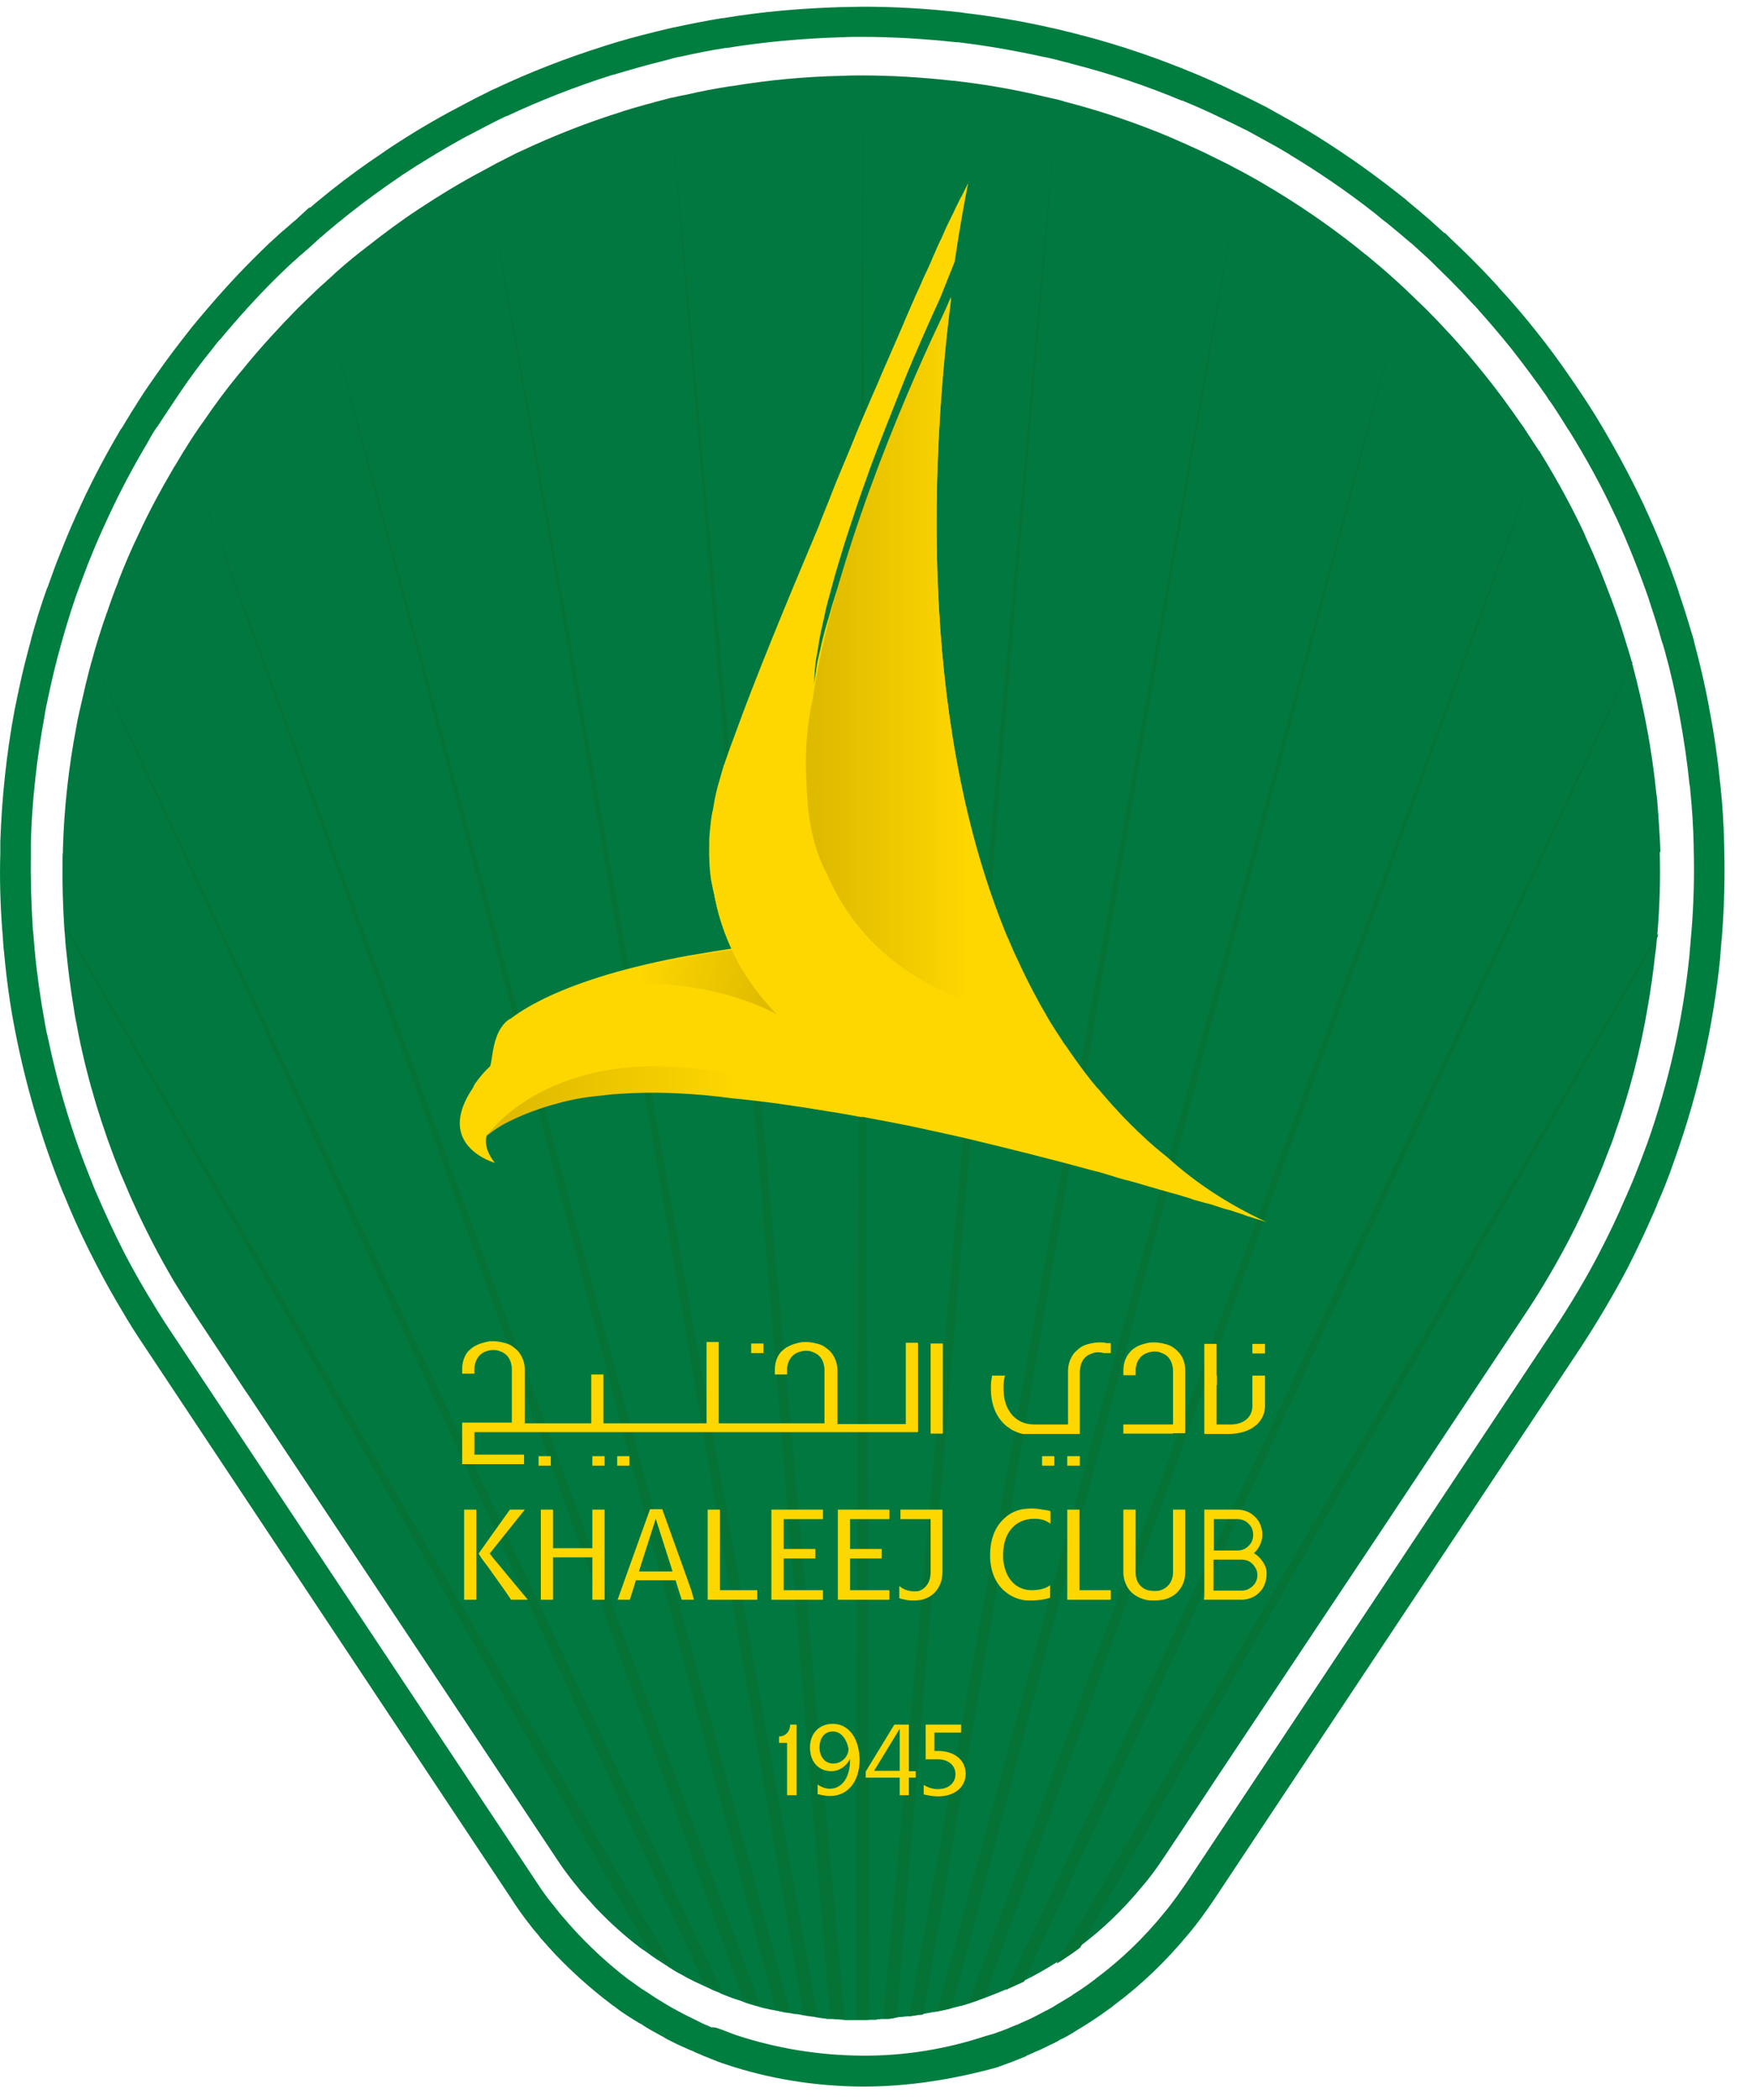 <svg width="46" height="55" viewBox="0 0 46 55" fill="none" xmlns="http://www.w3.org/2000/svg">
<path d="M43.478 22.316C43.498 23.016 43.478 23.726 43.418 24.436C43.418 24.466 43.408 24.496 43.408 24.526C43.398 24.606 43.398 24.686 43.388 24.766C43.388 24.796 43.378 24.836 43.378 24.866C43.368 24.906 43.368 24.956 43.358 24.996C43.308 25.446 43.248 25.896 43.168 26.346C42.978 27.486 42.688 28.606 42.298 29.706C42.248 29.866 42.188 30.016 42.128 30.166C42.038 30.406 41.948 30.636 41.848 30.866C41.808 30.956 41.778 31.036 41.738 31.126C41.538 31.586 41.328 32.036 41.098 32.476C40.758 33.126 40.388 33.756 39.978 34.376L38.608 36.436L36.218 40.036L34.998 41.866L34.478 42.646L31.808 46.656L31.598 46.976L30.868 48.076L30.508 48.616C30.328 48.886 30.138 49.156 29.928 49.396C29.428 50.006 28.868 50.546 28.258 50.996C28.248 51.006 28.228 51.016 28.218 51.026C28.048 51.146 27.878 51.266 27.708 51.376C27.688 51.386 27.668 51.406 27.638 51.416C27.528 51.486 27.418 51.556 27.308 51.616C27.218 51.666 27.128 51.716 27.038 51.766C27.018 51.776 27.008 51.786 26.998 51.786C26.928 51.816 26.868 51.856 26.798 51.886C26.688 51.936 26.578 51.996 26.468 52.046C26.448 52.056 26.418 52.066 26.398 52.076C26.368 52.086 26.348 52.106 26.318 52.116C26.298 52.126 26.278 52.136 26.248 52.146C26.148 52.186 26.048 52.226 25.948 52.266C25.888 52.286 25.828 52.316 25.758 52.336H25.748C25.738 52.346 25.728 52.346 25.718 52.346C25.698 52.356 25.688 52.356 25.678 52.366C25.648 52.376 25.628 52.386 25.608 52.396C25.518 52.426 25.428 52.456 25.338 52.486C25.308 52.496 25.278 52.506 25.238 52.516C25.228 52.516 25.218 52.526 25.208 52.526C25.188 52.536 25.178 52.536 25.158 52.536C25.078 52.556 24.998 52.576 24.918 52.596C24.888 52.606 24.848 52.616 24.818 52.626C24.808 52.626 24.808 52.626 24.808 52.626C24.718 52.646 24.628 52.666 24.528 52.686C24.518 52.686 24.518 52.686 24.508 52.686C24.488 52.696 24.458 52.696 24.438 52.696H24.428C24.398 52.706 24.358 52.716 24.328 52.716C24.278 52.726 24.218 52.736 24.168 52.746C24.148 52.756 24.128 52.756 24.108 52.756C24.098 52.756 24.088 52.756 24.088 52.766C24.078 52.766 24.078 52.766 24.078 52.766C24.028 52.776 23.988 52.776 23.938 52.786C23.888 52.796 23.848 52.796 23.798 52.806C23.798 52.806 23.798 52.806 23.788 52.806H23.778C23.768 52.806 23.768 52.806 23.758 52.806C23.688 52.816 23.618 52.826 23.548 52.826C23.528 52.826 23.518 52.836 23.498 52.836C23.488 52.836 23.478 52.836 23.458 52.846C23.438 52.846 23.418 52.846 23.398 52.856C23.378 52.856 23.368 52.856 23.348 52.866C23.318 52.866 23.298 52.876 23.268 52.876C23.248 52.876 23.238 52.876 23.218 52.876C23.198 52.876 23.188 52.876 23.178 52.876C23.168 52.876 23.168 52.876 23.158 52.876C23.138 52.876 23.108 52.876 23.088 52.876C23.058 52.876 23.028 52.886 22.998 52.886C22.978 52.886 22.968 52.886 22.958 52.896H22.848C22.808 52.896 22.768 52.896 22.728 52.906H22.368C22.328 52.906 22.288 52.906 22.258 52.906H22.248C22.228 52.906 22.218 52.906 22.198 52.906H22.148C22.128 52.906 22.108 52.906 22.098 52.896H22.068C22.028 52.896 21.988 52.886 21.948 52.886H21.928C21.918 52.886 21.908 52.886 21.898 52.886H21.878C21.838 52.876 21.788 52.876 21.748 52.876H21.738C21.718 52.876 21.708 52.876 21.688 52.876C21.688 52.876 21.688 52.876 21.678 52.876C21.658 52.876 21.648 52.876 21.628 52.866C21.598 52.866 21.568 52.856 21.528 52.856C21.488 52.846 21.448 52.846 21.408 52.836C21.388 52.836 21.378 52.836 21.368 52.826H21.358C21.338 52.826 21.318 52.816 21.288 52.816C21.258 52.816 21.238 52.806 21.208 52.806C21.188 52.806 21.158 52.796 21.138 52.796C21.118 52.796 21.108 52.786 21.098 52.786C21.068 52.786 21.048 52.776 21.018 52.776C21.008 52.776 20.998 52.776 20.988 52.766C20.948 52.756 20.898 52.756 20.858 52.746C20.848 52.746 20.838 52.746 20.828 52.746C20.828 52.746 20.828 52.746 20.818 52.746C20.768 52.736 20.708 52.726 20.658 52.716C20.648 52.716 20.648 52.716 20.638 52.716C20.628 52.716 20.628 52.716 20.618 52.716C20.598 52.706 20.568 52.706 20.548 52.706C20.538 52.706 20.528 52.696 20.518 52.696C20.418 52.676 20.328 52.656 20.228 52.636H20.218C20.198 52.636 20.188 52.626 20.168 52.626C20.108 52.616 20.048 52.596 19.988 52.586C19.948 52.576 19.918 52.566 19.878 52.556C19.858 52.546 19.828 52.536 19.808 52.536C19.718 52.506 19.628 52.486 19.548 52.456C19.538 52.456 19.528 52.446 19.518 52.446C19.508 52.446 19.508 52.446 19.498 52.436C19.458 52.426 19.428 52.406 19.388 52.396C19.378 52.386 19.368 52.386 19.358 52.386C19.308 52.366 19.258 52.356 19.208 52.336C19.168 52.326 19.138 52.306 19.098 52.296C19.078 52.286 19.068 52.286 19.048 52.276C18.978 52.246 18.908 52.226 18.838 52.186C18.788 52.166 18.738 52.146 18.688 52.126C18.658 52.116 18.638 52.106 18.608 52.086C18.578 52.076 18.548 52.056 18.518 52.046C18.468 52.026 18.418 51.996 18.368 51.976C18.288 51.936 18.208 51.906 18.138 51.866C18.098 51.846 18.058 51.826 18.018 51.806C17.958 51.776 17.898 51.736 17.838 51.706C17.738 51.656 17.638 51.596 17.548 51.536C17.528 51.526 17.508 51.516 17.488 51.496C17.398 51.436 17.298 51.376 17.208 51.316C17.118 51.256 17.028 51.196 16.938 51.126C16.888 51.086 16.828 51.056 16.778 51.016C16.368 50.706 15.978 50.356 15.608 49.966L15.598 49.956C15.478 49.826 15.368 49.696 15.248 49.566L15.238 49.556C15.208 49.526 15.188 49.496 15.158 49.456C15.098 49.386 15.048 49.316 14.988 49.246C14.848 49.066 14.708 48.876 14.578 48.676L13.488 47.036L13.308 46.766L10.608 42.706L6.458 36.466L6.448 36.456L5.118 34.446C4.928 34.156 4.748 33.866 4.568 33.576C4.368 33.236 4.178 32.896 3.998 32.546C3.728 32.026 3.478 31.496 3.258 30.966C3.228 30.886 3.188 30.806 3.158 30.736C2.678 29.546 2.308 28.336 2.058 27.096C2.038 26.986 2.018 26.886 1.998 26.776C1.968 26.646 1.948 26.506 1.928 26.376C1.848 25.896 1.788 25.416 1.738 24.926C1.718 24.766 1.708 24.616 1.698 24.456C1.698 24.426 1.688 24.396 1.688 24.366C1.648 23.746 1.628 23.126 1.638 22.506C1.638 22.446 1.638 22.376 1.648 22.316C1.648 22.306 1.648 22.296 1.648 22.276V22.236C1.678 21.166 1.798 20.096 1.998 19.046C2.018 18.916 2.048 18.776 2.078 18.646C2.088 18.606 2.098 18.556 2.108 18.516C2.198 18.116 2.288 17.726 2.398 17.326C2.408 17.316 2.408 17.306 2.408 17.296C2.518 16.886 2.648 16.476 2.788 16.076C2.788 16.066 2.788 16.066 2.798 16.056C2.888 15.786 2.988 15.506 3.098 15.236V15.226L3.128 15.146C3.278 14.766 3.438 14.386 3.618 14.016C3.898 13.406 4.218 12.816 4.558 12.236C4.568 12.216 4.588 12.196 4.598 12.176C4.668 12.056 4.748 11.926 4.818 11.806C4.818 11.806 4.818 11.796 4.828 11.796C4.978 11.546 5.138 11.306 5.308 11.066C5.308 11.066 5.308 11.066 5.318 11.056C5.608 10.626 5.918 10.206 6.248 9.806L6.408 9.616C6.418 9.606 6.428 9.586 6.438 9.576C6.858 9.066 7.308 8.576 7.778 8.096C7.968 7.906 8.168 7.716 8.358 7.536C8.358 7.536 8.358 7.536 8.368 7.526C8.428 7.476 8.488 7.416 8.548 7.366C8.558 7.356 8.568 7.346 8.578 7.336C8.658 7.266 8.738 7.196 8.808 7.126C9.078 6.886 9.358 6.656 9.648 6.436C10.068 6.106 10.498 5.786 10.938 5.496C10.948 5.486 10.958 5.486 10.968 5.476C11.528 5.106 12.088 4.766 12.678 4.456C12.788 4.396 12.898 4.336 13.008 4.276C13.188 4.186 13.358 4.096 13.538 4.006C13.548 4.006 13.558 3.996 13.558 3.996C13.578 3.986 13.608 3.976 13.628 3.966C14.498 3.556 15.388 3.206 16.288 2.926C16.298 2.926 16.298 2.926 16.308 2.916C16.698 2.796 17.098 2.686 17.488 2.586C17.548 2.566 17.608 2.556 17.668 2.546C17.778 2.516 17.888 2.496 17.998 2.476C18.378 2.386 18.758 2.316 19.148 2.256C19.158 2.256 19.158 2.256 19.168 2.256C20.128 2.096 21.088 2.006 22.058 1.986H22.078C22.248 1.976 22.408 1.976 22.568 1.976C23.368 1.976 24.178 2.026 24.968 2.116C24.978 2.116 24.978 2.116 24.988 2.116C25.708 2.196 26.418 2.316 27.128 2.476C27.258 2.506 27.388 2.536 27.518 2.566C27.578 2.576 27.638 2.596 27.698 2.606C27.748 2.616 27.798 2.636 27.848 2.646C27.858 2.646 27.858 2.646 27.868 2.656C28.808 2.896 29.728 3.206 30.638 3.586C30.648 3.596 30.648 3.596 30.658 3.596C30.938 3.716 31.228 3.846 31.508 3.976C31.728 4.086 31.958 4.196 32.178 4.306C32.288 4.366 32.398 4.426 32.518 4.486C32.778 4.626 33.028 4.766 33.288 4.926C33.298 4.936 33.308 4.936 33.308 4.936C34.058 5.386 34.788 5.886 35.488 6.436C35.578 6.506 35.658 6.576 35.748 6.646C35.758 6.656 35.768 6.666 35.778 6.666C35.978 6.836 36.178 6.996 36.378 7.176C36.528 7.306 36.678 7.446 36.818 7.576C36.818 7.576 36.818 7.576 36.828 7.586C37.008 7.756 37.178 7.926 37.358 8.096C37.568 8.306 37.778 8.526 37.978 8.746C37.988 8.756 37.998 8.766 38.008 8.776C38.318 9.116 38.608 9.456 38.888 9.806C39.228 10.226 39.548 10.666 39.858 11.116C39.858 11.116 39.868 11.116 39.868 11.126C39.888 11.156 39.898 11.176 39.918 11.196C39.928 11.216 39.938 11.226 39.948 11.246C40.078 11.446 40.218 11.656 40.348 11.856C40.348 11.856 40.348 11.866 40.358 11.866C40.788 12.566 41.178 13.276 41.518 14.006V14.016C41.528 14.036 41.538 14.056 41.548 14.086C41.728 14.476 41.898 14.866 42.048 15.266C42.158 15.546 42.268 15.836 42.368 16.126C42.368 16.136 42.368 16.136 42.378 16.146C42.498 16.496 42.598 16.846 42.708 17.196C42.718 17.236 42.728 17.266 42.738 17.306C42.748 17.336 42.758 17.356 42.758 17.386C42.758 17.396 42.768 17.406 42.768 17.416C42.908 17.956 43.038 18.496 43.138 19.046C43.248 19.616 43.328 20.196 43.388 20.766C43.398 20.816 43.398 20.866 43.408 20.916C43.448 21.386 43.478 21.856 43.498 22.326C43.478 22.286 43.478 22.306 43.478 22.316Z" fill="#01783F"/>
<path d="M22.408 52.876C22.418 52.876 22.428 52.876 22.448 52.876H22.498C22.528 52.876 22.568 52.876 22.598 52.876C22.638 52.876 22.668 52.876 22.708 52.876H22.758C22.768 52.876 22.778 52.876 22.778 52.876L22.598 1.916L22.408 52.876Z" fill="#057236"/>
<path d="M21.748 52.846C21.768 52.846 21.777 52.846 21.797 52.846C21.797 52.846 21.798 52.846 21.808 52.846C21.848 52.846 21.898 52.856 21.938 52.856C21.948 52.856 21.948 52.856 21.958 52.856C21.968 52.856 21.977 52.856 21.988 52.856C21.997 52.856 21.998 52.856 22.008 52.856C22.048 52.856 22.088 52.866 22.128 52.866L17.547 2.546L21.748 52.846Z" fill="#057236"/>
<path d="M12.708 4.406L21.047 52.756C21.058 52.756 21.067 52.756 21.078 52.766C21.108 52.766 21.138 52.776 21.158 52.776C21.168 52.776 21.188 52.776 21.198 52.786C21.218 52.786 21.247 52.796 21.267 52.796C21.297 52.796 21.318 52.806 21.348 52.806C21.368 52.806 21.388 52.816 21.418 52.816L12.708 4.406Z" fill="#057236"/>
<path d="M8.398 7.486L20.308 52.606C20.408 52.626 20.498 52.656 20.598 52.676C20.608 52.676 20.618 52.676 20.628 52.686C20.648 52.686 20.678 52.696 20.698 52.696L8.398 7.486Z" fill="#057236"/>
<path d="M4.868 11.756L19.468 52.356C19.508 52.366 19.538 52.386 19.578 52.396C19.587 52.396 19.588 52.396 19.598 52.396C19.608 52.396 19.618 52.406 19.628 52.406C19.718 52.436 19.808 52.466 19.898 52.486L4.868 11.756Z" fill="#057236"/>
<path d="M2.448 17.266L18.438 51.936C18.488 51.966 18.538 51.986 18.588 52.006C18.618 52.016 18.648 52.036 18.678 52.046C18.708 52.056 18.738 52.066 18.758 52.086C18.808 52.106 18.858 52.126 18.908 52.146L2.448 17.236C2.448 17.246 2.448 17.256 2.448 17.266Z" fill="#057236"/>
<path d="M1.758 24.396L16.998 51.086C17.088 51.156 17.177 51.216 17.267 51.276C17.358 51.336 17.457 51.396 17.547 51.456C17.567 51.466 17.587 51.486 17.608 51.496L1.748 24.316C1.748 24.336 1.748 24.366 1.758 24.396Z" fill="#057236"/>
<path d="M23.137 52.866C23.157 52.866 23.188 52.866 23.208 52.866H23.218C23.228 52.866 23.248 52.866 23.258 52.866C23.278 52.866 23.288 52.866 23.308 52.866C23.328 52.866 23.358 52.866 23.378 52.856C23.398 52.856 23.418 52.856 23.428 52.846C23.448 52.846 23.468 52.846 23.488 52.836L27.708 2.556L23.137 52.866Z" fill="#057236"/>
<path d="M32.528 4.436L23.818 52.806C23.818 52.806 23.817 52.806 23.828 52.806C23.878 52.796 23.918 52.796 23.958 52.786C24.008 52.776 24.048 52.776 24.098 52.766H24.108C24.117 52.766 24.118 52.766 24.128 52.766C24.148 52.766 24.168 52.756 24.188 52.756L32.528 4.436Z" fill="#057236"/>
<path d="M36.828 7.526L24.547 52.676C24.637 52.656 24.738 52.636 24.828 52.616H24.838C24.868 52.606 24.908 52.596 24.938 52.586L36.828 7.526C36.837 7.536 36.837 7.526 36.828 7.526Z" fill="#057236"/>
<path d="M40.348 11.806L25.368 52.466C25.458 52.436 25.547 52.406 25.637 52.376C25.668 52.366 25.688 52.356 25.708 52.356C25.728 52.356 25.738 52.346 25.748 52.336C25.758 52.336 25.768 52.326 25.778 52.326H25.788L40.358 11.806C40.358 11.816 40.358 11.816 40.348 11.806Z" fill="#057236"/>
<path d="M42.748 17.326L26.348 52.116C26.378 52.106 26.398 52.096 26.428 52.076C26.448 52.066 26.478 52.056 26.498 52.046C26.608 51.996 26.718 51.946 26.828 51.896L42.758 17.346C42.758 17.346 42.758 17.336 42.748 17.326Z" fill="#057236"/>
<path d="M27.678 51.426C27.698 51.416 27.728 51.396 27.748 51.386C27.918 51.276 28.098 51.156 28.258 51.036C28.268 51.026 28.277 51.016 28.297 51.006L43.428 24.526C43.428 24.496 43.428 24.466 43.438 24.436L27.678 51.426Z" fill="#057236"/>
<path d="M22.618 54.646C22.598 54.646 22.588 54.646 22.568 54.646C21.348 54.636 20.158 54.446 19.018 54.066C18.888 54.026 18.758 53.976 18.638 53.926L18.568 53.896C18.488 53.866 18.408 53.836 18.328 53.796C18.278 53.776 18.218 53.756 18.168 53.726C18.138 53.716 18.108 53.696 18.068 53.686C18.028 53.666 17.998 53.656 17.958 53.636C17.898 53.606 17.838 53.586 17.778 53.556C17.698 53.516 17.608 53.476 17.518 53.426C17.458 53.396 17.418 53.376 17.378 53.346C17.298 53.306 17.228 53.266 17.158 53.226C17.048 53.166 16.938 53.106 16.838 53.036C16.808 53.016 16.778 52.996 16.748 52.986C16.648 52.926 16.538 52.856 16.428 52.786C16.318 52.716 16.218 52.646 16.118 52.566C16.058 52.526 15.988 52.476 15.928 52.426C15.448 52.056 14.988 51.646 14.568 51.206L14.548 51.186C14.428 51.056 14.308 50.926 14.188 50.786L14.158 50.756L14.108 50.686C14.088 50.666 14.068 50.636 14.048 50.616C13.968 50.526 13.908 50.446 13.848 50.366L13.838 50.356C13.678 50.146 13.528 49.936 13.388 49.716L3.768 35.236C3.558 34.926 3.358 34.606 3.178 34.296C2.958 33.926 2.748 33.556 2.558 33.186C2.268 32.636 1.998 32.066 1.758 31.486C1.728 31.406 1.688 31.316 1.648 31.226C1.138 29.966 0.738 28.646 0.458 27.306C0.438 27.196 0.408 27.076 0.388 26.956C0.258 26.296 0.168 25.616 0.108 24.956C0.088 24.796 0.078 24.626 0.068 24.456C0.068 24.426 0.058 24.386 0.058 24.346C0.008 23.686 -0.012 23.016 0.008 22.346C0.008 22.286 0.008 22.216 0.008 22.146V22.126V22.096V22.046C0.048 20.896 0.168 19.746 0.378 18.616C0.408 18.466 0.438 18.316 0.468 18.176L0.478 18.136C0.488 18.106 0.488 18.066 0.498 18.036C0.588 17.606 0.698 17.176 0.808 16.776C0.808 16.756 0.818 16.746 0.818 16.726C0.938 16.286 1.078 15.836 1.228 15.416L1.248 15.376C1.358 15.066 1.458 14.786 1.568 14.516L1.608 14.416C1.768 14.006 1.948 13.596 2.128 13.206C2.428 12.556 2.768 11.916 3.138 11.286C3.148 11.266 3.158 11.246 3.178 11.226L3.188 11.216C3.258 11.096 3.338 10.966 3.418 10.836C3.428 10.816 3.438 10.796 3.448 10.786C3.588 10.566 3.728 10.336 3.888 10.106L4.098 9.806C4.368 9.416 4.658 9.036 4.958 8.656C5.008 8.586 5.068 8.516 5.128 8.446C5.138 8.436 5.168 8.396 5.168 8.396C5.628 7.846 6.108 7.306 6.618 6.796C6.768 6.646 6.908 6.506 7.058 6.366L7.398 6.056C7.408 6.046 7.418 6.036 7.428 6.036C7.448 6.016 7.468 6.006 7.478 5.986L7.508 5.966C7.578 5.906 7.648 5.836 7.728 5.776L8.098 5.436H8.128C8.298 5.286 8.478 5.146 8.648 5.006C9.098 4.646 9.568 4.306 10.048 3.986C10.048 3.986 10.078 3.966 10.088 3.956C10.638 3.586 11.198 3.246 11.768 2.936L12.468 2.566C12.588 2.506 12.718 2.446 12.848 2.376L12.868 2.366C12.898 2.356 12.928 2.336 12.958 2.326C13.868 1.896 14.818 1.526 15.798 1.216C15.818 1.206 15.838 1.206 15.858 1.196C16.268 1.066 16.698 0.946 17.118 0.846C17.178 0.826 17.248 0.816 17.318 0.796C17.428 0.766 17.538 0.746 17.658 0.716H17.668C18.078 0.626 18.488 0.546 18.908 0.476H18.938C19.948 0.306 20.998 0.216 22.038 0.186C22.048 0.186 22.098 0.186 22.098 0.186C22.248 0.186 22.418 0.176 22.598 0.176C23.458 0.176 24.318 0.226 25.178 0.326C25.198 0.326 25.218 0.326 25.238 0.336C26.008 0.426 26.778 0.556 27.528 0.726C27.658 0.756 27.808 0.786 27.948 0.826C28.008 0.836 28.078 0.856 28.148 0.876C28.188 0.886 28.248 0.896 28.298 0.916C28.308 0.916 28.328 0.926 28.348 0.926C29.348 1.186 30.338 1.526 31.298 1.926C31.318 1.936 31.328 1.936 31.348 1.946C31.678 2.086 31.968 2.216 32.258 2.356C32.428 2.436 32.598 2.516 32.778 2.606L32.978 2.706C33.028 2.736 33.078 2.756 33.138 2.786L33.838 3.176C33.938 3.236 34.048 3.296 34.148 3.356C34.168 3.366 34.198 3.386 34.218 3.396C35.028 3.886 35.808 4.426 36.548 5.006C36.638 5.076 36.738 5.156 36.828 5.226L36.858 5.256C37.078 5.436 37.288 5.616 37.498 5.796L37.528 5.826C37.628 5.916 37.728 6.006 37.828 6.096L37.858 6.106L37.998 6.246C38.178 6.416 38.368 6.596 38.558 6.786C38.768 6.996 38.988 7.226 39.208 7.466C39.228 7.486 39.248 7.506 39.258 7.526C39.598 7.896 39.918 8.266 40.218 8.646C40.558 9.066 40.878 9.506 41.178 9.946L41.368 10.226C41.508 10.436 41.648 10.646 41.778 10.856C41.788 10.876 41.798 10.886 41.808 10.906C42.258 11.646 42.678 12.416 43.048 13.196L43.058 13.216C43.068 13.236 43.078 13.256 43.088 13.286C43.418 13.996 43.718 14.736 43.968 15.476V15.486C44.098 15.866 44.218 16.246 44.328 16.626L44.338 16.646C44.348 16.686 44.358 16.726 44.368 16.756L44.388 16.846C44.548 17.446 44.688 18.046 44.788 18.626C44.908 19.246 44.998 19.876 45.058 20.486C45.068 20.536 45.068 20.596 45.078 20.666C45.128 21.156 45.158 21.666 45.168 22.176V22.236C45.188 22.996 45.168 23.756 45.108 24.506C45.108 24.536 45.108 24.576 45.098 24.616C45.088 24.696 45.088 24.776 45.078 24.866C45.078 24.906 45.068 24.946 45.068 24.986L45.058 25.126C44.878 26.866 44.498 28.576 43.918 30.226C43.858 30.396 43.798 30.566 43.738 30.736C43.648 30.976 43.548 31.226 43.438 31.476C43.408 31.556 43.368 31.656 43.318 31.766C43.108 32.246 42.878 32.736 42.628 33.226C42.258 33.926 41.848 34.616 41.418 35.276L31.798 49.756C31.588 50.066 31.368 50.376 31.128 50.656C30.558 51.346 29.918 51.966 29.208 52.496C29.188 52.506 29.168 52.526 29.148 52.546C28.958 52.686 28.758 52.826 28.558 52.956C28.528 52.976 28.508 52.986 28.478 53.006C28.358 53.086 28.228 53.156 28.108 53.236C28.008 53.296 27.908 53.356 27.798 53.406C27.778 53.416 27.748 53.426 27.728 53.446C27.658 53.486 27.578 53.526 27.508 53.556C27.368 53.626 27.248 53.686 27.118 53.736L27.058 53.766C27.028 53.776 26.988 53.796 26.948 53.816C26.918 53.826 26.888 53.836 26.868 53.856C26.748 53.906 26.638 53.946 26.518 53.996C26.448 54.026 26.378 54.046 26.298 54.076L26.278 54.086C26.248 54.096 26.218 54.106 26.188 54.116C26.168 54.126 26.138 54.136 26.108 54.146C24.978 54.456 23.808 54.646 22.618 54.646ZM18.878 53.146L18.938 53.166C19.058 53.216 19.168 53.256 19.278 53.296C20.338 53.646 21.438 53.826 22.568 53.836C23.688 53.846 24.788 53.666 25.838 53.316H25.848C25.868 53.306 25.888 53.306 25.908 53.296H25.918C25.948 53.286 25.968 53.276 25.988 53.276L26.018 53.266C26.088 53.246 26.148 53.216 26.218 53.196C26.328 53.156 26.428 53.116 26.538 53.066C26.568 53.056 26.588 53.046 26.608 53.036H26.618C26.648 53.026 26.678 53.016 26.708 52.996L26.778 52.966C26.888 52.916 27.008 52.866 27.138 52.796C27.208 52.756 27.278 52.726 27.348 52.686C27.368 52.676 27.388 52.666 27.398 52.656H27.408C27.508 52.606 27.598 52.556 27.688 52.496C27.808 52.426 27.918 52.356 28.038 52.286C28.068 52.266 28.088 52.256 28.108 52.236C28.298 52.116 28.478 51.996 28.658 51.856C28.678 51.846 28.688 51.836 28.708 51.816C29.368 51.326 29.968 50.746 30.488 50.106C30.708 49.846 30.908 49.556 31.108 49.266L40.728 34.786C41.148 34.146 41.548 33.486 41.898 32.806C42.138 32.346 42.368 31.866 42.568 31.396C42.618 31.296 42.648 31.206 42.688 31.126C42.798 30.876 42.888 30.636 42.978 30.406C43.038 30.246 43.098 30.086 43.158 29.926C43.718 28.336 44.088 26.686 44.258 25.006L44.268 24.866C44.268 24.826 44.278 24.796 44.278 24.766C44.288 24.686 44.288 24.596 44.298 24.516C44.298 24.486 44.308 24.456 44.308 24.416C44.368 23.686 44.388 22.956 44.368 22.216V22.166C44.358 21.676 44.328 21.176 44.278 20.706C44.278 20.646 44.268 20.586 44.258 20.546C44.198 19.946 44.108 19.346 43.998 18.746C43.898 18.186 43.768 17.616 43.608 17.036L43.578 16.936C43.568 16.896 43.558 16.866 43.548 16.836L43.538 16.816C43.438 16.446 43.318 16.076 43.198 15.716V15.706C42.948 14.986 42.668 14.276 42.348 13.576C42.338 13.556 42.328 13.536 42.318 13.516L42.308 13.496C41.958 12.736 41.548 11.996 41.108 11.286L41.098 11.276C41.098 11.266 41.088 11.256 41.088 11.256L41.078 11.246C40.948 11.036 40.818 10.826 40.678 10.616L40.628 10.546L40.548 10.436L40.528 10.396C40.228 9.966 39.908 9.536 39.578 9.116C39.288 8.756 38.978 8.396 38.658 8.036C38.648 8.026 38.638 8.006 38.618 7.996L38.608 7.986C38.398 7.756 38.188 7.536 37.978 7.326C37.798 7.146 37.608 6.966 37.438 6.796L37.318 6.686C37.208 6.586 37.088 6.476 36.978 6.376L36.948 6.356C36.748 6.186 36.538 6.006 36.328 5.836L36.298 5.816C36.208 5.746 36.118 5.676 36.028 5.596C35.318 5.036 34.558 4.516 33.778 4.046L33.768 4.036C33.758 4.026 33.738 4.016 33.728 4.016L33.718 4.006C33.618 3.946 33.508 3.886 33.408 3.826L32.718 3.446C32.678 3.426 32.628 3.396 32.578 3.376L32.378 3.276C32.208 3.196 32.048 3.116 31.878 3.036C31.608 2.906 31.318 2.776 30.998 2.646C30.988 2.636 30.978 2.636 30.968 2.636H30.958C30.028 2.246 29.068 1.926 28.098 1.676C28.078 1.676 28.068 1.666 28.058 1.666C27.998 1.646 27.958 1.636 27.908 1.626C27.838 1.606 27.778 1.596 27.718 1.576C27.578 1.546 27.448 1.506 27.318 1.486C26.588 1.326 25.848 1.196 25.098 1.106H25.088C25.078 1.106 25.068 1.106 25.058 1.106H25.048C24.228 1.016 23.388 0.966 22.558 0.966C22.388 0.966 22.228 0.966 22.078 0.976C22.068 0.976 22.048 0.976 22.038 0.976C21.028 1.006 20.018 1.096 19.038 1.256H19.008C18.618 1.316 18.218 1.396 17.818 1.486H17.808C17.698 1.506 17.588 1.536 17.488 1.566C17.418 1.586 17.358 1.596 17.298 1.616C16.888 1.716 16.478 1.836 16.078 1.956C16.058 1.956 16.048 1.966 16.038 1.966H16.028C15.088 2.266 14.158 2.626 13.288 3.036H13.278C13.258 3.046 13.228 3.056 13.208 3.066L13.188 3.076C13.058 3.136 12.948 3.196 12.828 3.256L12.138 3.616C11.598 3.916 11.048 4.246 10.518 4.596L10.478 4.626C10.018 4.936 9.568 5.266 9.138 5.606C8.938 5.766 8.728 5.936 8.528 6.106L8.418 6.206H8.408L8.258 6.346C8.188 6.406 8.118 6.476 8.048 6.536L8.018 6.556C8.008 6.566 7.998 6.576 7.988 6.586L7.858 6.696L7.728 6.816L7.668 6.866C7.508 7.016 7.348 7.166 7.188 7.326C6.698 7.816 6.228 8.336 5.788 8.866L5.748 8.906C5.688 8.976 5.638 9.036 5.588 9.106C5.278 9.486 4.988 9.876 4.718 10.276L4.678 10.336L4.598 10.456L4.578 10.486C4.418 10.726 4.268 10.946 4.128 11.166L4.118 11.176C4.108 11.186 4.108 11.196 4.098 11.206L4.088 11.216C4.008 11.336 3.938 11.456 3.868 11.586L3.858 11.606C3.848 11.626 3.838 11.636 3.828 11.656C3.468 12.266 3.138 12.886 2.848 13.516C2.668 13.896 2.498 14.286 2.338 14.686L2.298 14.786C2.198 15.046 2.098 15.316 1.988 15.616L1.978 15.646C1.838 16.056 1.708 16.486 1.588 16.916L1.578 16.956C1.468 17.346 1.368 17.766 1.278 18.186C1.268 18.216 1.268 18.246 1.258 18.276L1.248 18.326C1.218 18.466 1.188 18.606 1.168 18.746C0.968 19.836 0.838 20.956 0.808 22.066V22.156C0.808 22.226 0.808 22.286 0.808 22.356C0.798 23.006 0.818 23.656 0.858 24.286C0.858 24.316 0.858 24.346 0.868 24.386C0.878 24.556 0.898 24.716 0.908 24.876C0.968 25.516 1.058 26.156 1.178 26.806C1.198 26.926 1.218 27.036 1.248 27.146C1.518 28.446 1.898 29.716 2.398 30.936C2.428 31.026 2.468 31.106 2.498 31.186C2.738 31.746 2.998 32.306 3.268 32.836C3.458 33.196 3.658 33.556 3.868 33.906C4.048 34.206 4.238 34.516 4.438 34.816L14.058 49.296C14.188 49.496 14.328 49.696 14.488 49.886L14.498 49.896C14.548 49.966 14.608 50.036 14.678 50.126L14.688 50.136C14.708 50.156 14.728 50.186 14.748 50.206L14.808 50.276C14.918 50.406 15.038 50.536 15.148 50.656L15.168 50.676C15.558 51.086 15.978 51.466 16.418 51.806C16.468 51.846 16.528 51.886 16.588 51.926L16.598 51.936C16.698 52.006 16.788 52.076 16.888 52.136C16.988 52.196 17.088 52.266 17.178 52.326C17.208 52.346 17.228 52.356 17.248 52.366L17.258 52.376C17.358 52.436 17.458 52.496 17.558 52.556C17.628 52.596 17.688 52.626 17.758 52.666C17.798 52.686 17.838 52.706 17.888 52.736C17.968 52.776 18.048 52.816 18.128 52.856C18.188 52.886 18.238 52.906 18.288 52.936C18.328 52.956 18.358 52.966 18.388 52.986C18.418 52.996 18.448 53.016 18.478 53.026C18.538 53.046 18.588 53.076 18.638 53.096C18.728 53.086 18.798 53.116 18.878 53.146Z" fill="#007E3F"/>
<path d="M28.058 29.866C26.457 29.606 25.117 29.246 23.997 28.816C21.258 27.776 19.848 26.326 19.168 24.866C18.887 24.256 18.727 23.656 18.657 23.076V23.066C18.598 22.536 18.608 22.036 18.648 21.576V21.566C18.707 20.966 18.837 20.436 18.968 20.036C19.137 19.516 19.288 19.206 19.288 19.206L28.058 29.866Z" fill="#FFD700"/>
<path d="M33.178 32.006C33.028 31.956 32.878 31.916 32.738 31.866C32.688 31.856 32.638 31.836 32.588 31.816C32.528 31.796 32.468 31.776 32.408 31.756C32.358 31.736 32.308 31.726 32.258 31.706C32.218 31.696 32.188 31.686 32.148 31.676C32.098 31.666 32.048 31.646 32.008 31.636C31.958 31.616 31.908 31.606 31.858 31.586C31.768 31.556 31.678 31.526 31.578 31.506C31.518 31.486 31.458 31.476 31.398 31.456C31.318 31.436 31.248 31.416 31.178 31.386C31.108 31.366 31.048 31.346 30.978 31.326C30.888 31.296 30.788 31.266 30.698 31.246C30.648 31.236 30.608 31.216 30.558 31.206C30.508 31.196 30.468 31.176 30.418 31.166C30.368 31.156 30.328 31.136 30.278 31.126C30.138 31.086 29.998 31.046 29.868 31.006C29.728 30.966 29.598 30.926 29.458 30.896C29.398 30.876 29.348 30.866 29.288 30.846C29.228 30.826 29.178 30.816 29.128 30.796C29.058 30.776 28.988 30.756 28.928 30.736C28.838 30.706 28.758 30.686 28.668 30.666C27.498 30.346 26.408 30.076 25.408 29.836C24.858 29.706 24.328 29.596 23.828 29.486C23.408 29.406 23.018 29.326 22.628 29.256C22.388 29.206 22.148 29.166 21.918 29.126C21.868 29.116 21.818 29.106 21.768 29.096C20.818 28.936 19.968 28.816 19.208 28.736C18.708 28.666 18.228 28.626 17.798 28.606C17.228 28.576 16.708 28.586 16.248 28.616H16.238C16.068 28.626 15.898 28.646 15.738 28.666H15.728C15.308 28.706 14.918 28.776 14.568 28.876C14.548 28.876 14.528 28.886 14.518 28.896C14.518 28.896 14.518 28.896 14.508 28.896C13.978 29.046 13.538 29.236 13.228 29.406C12.908 29.586 12.758 29.726 12.748 29.736C12.678 29.996 12.808 30.236 12.898 30.366C12.928 30.416 12.958 30.446 12.968 30.456C12.938 30.446 11.358 29.996 12.398 28.476C12.398 28.476 12.398 28.476 12.398 28.466C12.408 28.446 12.418 28.426 12.428 28.406C12.448 28.376 12.458 28.356 12.478 28.336C12.478 28.336 12.628 28.116 12.838 27.926C12.878 27.816 12.888 27.616 12.938 27.396C12.988 27.176 13.068 26.946 13.248 26.766C13.278 26.736 13.318 26.706 13.358 26.686C13.368 26.686 13.368 26.676 13.378 26.676C13.898 26.286 14.698 25.886 15.938 25.516C16.548 25.336 17.258 25.166 18.098 25.016H18.108C18.298 24.986 18.498 24.946 18.698 24.916C18.848 24.896 18.998 24.866 19.148 24.846C19.268 24.826 19.398 24.806 19.518 24.786C19.548 24.786 19.578 24.776 19.598 24.776C19.618 24.776 19.628 24.776 19.648 24.776C19.658 24.776 19.658 24.776 19.668 24.776H19.678C19.678 24.776 19.668 24.766 19.668 24.756V24.766V24.776C19.668 24.776 19.628 24.756 19.558 24.716C19.528 24.696 19.498 24.676 19.458 24.646C19.438 24.636 19.428 24.616 19.408 24.606C19.178 24.416 18.858 24.036 18.688 23.336C18.668 23.266 18.658 23.186 18.638 23.106C18.638 23.086 18.638 23.076 18.628 23.066V23.056C18.588 22.786 18.568 22.476 18.578 22.126C18.578 22.106 18.578 22.086 18.578 22.066C18.578 22.036 18.578 22.016 18.578 21.986C18.588 21.846 18.598 21.706 18.618 21.556V21.546C18.628 21.466 18.638 21.376 18.658 21.286C18.658 21.276 18.658 21.256 18.668 21.246C18.738 20.806 18.808 20.536 18.878 20.376C18.888 20.336 18.898 20.296 18.908 20.256C18.928 20.196 18.948 20.126 18.968 20.056C19.048 19.806 19.148 19.516 19.268 19.196C19.768 17.806 20.588 15.816 21.458 13.756C21.458 13.746 21.468 13.736 21.468 13.726C21.468 13.716 21.478 13.706 21.478 13.696C21.528 13.576 21.568 13.466 21.618 13.346C21.638 13.286 21.668 13.226 21.688 13.176C21.758 12.986 21.838 12.796 21.908 12.616C21.928 12.556 21.958 12.506 21.978 12.446C22.078 12.206 22.178 11.966 22.278 11.726C22.328 11.606 22.378 11.476 22.428 11.356C22.458 11.276 22.498 11.196 22.528 11.116C22.548 11.076 22.558 11.036 22.578 10.996C22.668 10.786 22.758 10.576 22.848 10.366C22.878 10.306 22.898 10.246 22.928 10.186C22.988 10.046 23.048 9.916 23.098 9.786C23.138 9.706 23.168 9.616 23.208 9.536C23.348 9.216 23.478 8.916 23.608 8.616C23.628 8.566 23.648 8.526 23.668 8.476C23.708 8.376 23.748 8.286 23.788 8.196C23.808 8.146 23.828 8.106 23.848 8.056C23.878 7.976 23.918 7.906 23.948 7.826C23.968 7.786 23.978 7.746 23.998 7.716C24.028 7.646 24.068 7.566 24.098 7.496C24.128 7.426 24.158 7.356 24.188 7.286C24.258 7.146 24.318 7.006 24.378 6.876C24.388 6.846 24.408 6.816 24.418 6.776C24.448 6.706 24.478 6.646 24.508 6.576C24.528 6.516 24.558 6.466 24.578 6.416C24.578 6.416 24.578 6.406 24.588 6.396C24.598 6.366 24.618 6.336 24.628 6.306C24.658 6.256 24.678 6.206 24.698 6.156C24.728 6.096 24.748 6.046 24.768 5.996C24.828 5.876 24.878 5.766 24.928 5.666C24.938 5.636 24.958 5.616 24.968 5.586C24.998 5.526 25.018 5.476 25.038 5.436C25.048 5.416 25.058 5.396 25.068 5.376C25.088 5.336 25.108 5.296 25.128 5.256C25.128 5.246 25.138 5.226 25.148 5.216C25.158 5.206 25.158 5.186 25.168 5.176C25.168 5.166 25.178 5.156 25.188 5.146C25.248 5.026 25.288 4.936 25.328 4.866C25.328 4.856 25.328 4.856 25.338 4.846C25.358 4.816 25.368 4.786 25.378 4.766V4.756V4.746C25.378 4.746 25.378 4.746 25.378 4.736C25.378 4.756 25.358 4.816 25.338 4.916C25.278 5.226 25.148 5.906 25.008 6.856L24.628 7.806C24.528 8.026 24.418 8.266 24.298 8.536C24.078 9.036 23.818 9.626 23.568 10.266C23.318 10.906 23.038 11.586 22.788 12.276C22.668 12.626 22.538 12.966 22.428 13.306C22.318 13.646 22.198 13.986 22.098 14.316C21.998 14.646 21.898 14.966 21.818 15.266C21.738 15.576 21.648 15.856 21.598 16.126C21.538 16.396 21.478 16.636 21.448 16.856C21.418 17.076 21.368 17.266 21.358 17.426C21.348 17.536 21.338 17.626 21.338 17.696C21.328 17.816 21.318 17.896 21.318 17.916C21.328 17.876 21.358 17.706 21.398 17.426C21.418 17.266 21.478 17.076 21.518 16.866C21.528 16.826 21.538 16.786 21.548 16.746C21.588 16.576 21.638 16.396 21.698 16.206C21.708 16.186 21.708 16.166 21.718 16.136C21.768 15.946 21.828 15.746 21.898 15.536C21.928 15.456 21.948 15.366 21.978 15.286C22.068 14.986 22.178 14.676 22.288 14.346C22.388 14.016 22.518 13.686 22.628 13.346C22.748 13.006 22.878 12.666 23.008 12.316C23.078 12.106 23.158 11.906 23.228 11.696L24.898 7.806V7.796C24.898 7.786 24.908 7.786 24.908 7.786C24.908 7.796 24.908 7.806 24.908 7.806C24.418 11.726 24.038 18.616 26.278 24.266C26.318 24.366 26.358 24.476 26.408 24.576C26.488 24.766 26.568 24.956 26.658 25.136C26.908 25.686 27.188 26.216 27.488 26.726C27.548 26.816 27.598 26.906 27.658 26.996L27.788 27.196C27.828 27.256 27.868 27.326 27.918 27.386C28.028 27.546 28.138 27.706 28.248 27.856C28.408 28.076 28.568 28.286 28.738 28.486L28.778 28.526C29.138 28.956 29.518 29.366 29.928 29.746C30.138 29.946 30.348 30.126 30.578 30.306C31.338 30.996 32.208 31.556 33.178 32.006Z" fill="#FFD700"/>
<path d="M18.688 21.296C18.668 21.386 18.658 21.476 18.648 21.556C18.708 20.956 18.848 20.426 18.968 20.026L18.998 20.056C18.978 20.126 18.958 20.196 18.938 20.256C18.928 20.296 18.918 20.336 18.908 20.376C18.838 20.536 18.768 20.816 18.698 21.246C18.688 21.266 18.688 21.286 18.688 21.296Z" fill="#FFD700"/>
<path d="M19.578 24.736C19.637 24.776 19.688 24.796 19.688 24.796C19.677 24.796 19.668 24.796 19.668 24.796C19.648 24.796 19.637 24.796 19.617 24.796C19.587 24.796 19.558 24.806 19.538 24.806C19.407 24.826 19.288 24.846 19.168 24.866C18.887 24.256 18.727 23.656 18.657 23.076C18.657 23.086 18.657 23.106 18.668 23.116C18.677 23.196 18.698 23.276 18.718 23.346C18.887 24.046 19.207 24.426 19.438 24.616C19.457 24.626 19.468 24.646 19.488 24.656C19.517 24.696 19.547 24.716 19.578 24.736Z" fill="#FFD700"/>
<path d="M19.698 24.796L19.688 24.776C19.688 24.786 19.698 24.786 19.698 24.796Z" fill="#FFD700"/>
<path d="M20.698 45.166C20.698 45.346 20.578 45.476 20.408 45.476V45.646H20.618V47.016H20.868V45.166H20.698Z" fill="#FFD700"/>
<path d="M21.818 45.146C21.458 45.146 21.218 45.396 21.218 45.766C21.218 46.136 21.438 46.386 21.778 46.386C21.988 46.386 22.168 46.256 22.268 46.066V46.096C22.268 46.546 22.058 46.846 21.738 46.846C21.638 46.846 21.518 46.806 21.418 46.736V46.986C21.538 47.016 21.648 47.036 21.748 47.036C22.208 47.036 22.518 46.656 22.518 46.086C22.508 45.516 22.228 45.146 21.818 45.146ZM21.828 46.186C21.618 46.186 21.468 46.016 21.468 45.766C21.468 45.506 21.608 45.346 21.818 45.346C22.018 45.346 22.168 45.516 22.228 45.796C22.228 46.006 22.048 46.186 21.828 46.186Z" fill="#FFD700"/>
<path d="M23.808 46.376V45.166H23.428L22.678 46.396V46.556H23.568V47.016H23.808V46.556H23.988V46.386H23.808V46.376ZM23.568 46.376H22.898L23.568 45.276V46.376Z" fill="#FFD700"/>
<path d="M24.568 45.856H24.478V45.376H25.178V45.166H24.248V46.076H24.568C24.838 46.076 25.028 46.226 25.028 46.466C25.028 46.696 24.848 46.856 24.568 46.856C24.438 46.856 24.308 46.816 24.198 46.746V46.996C24.338 47.026 24.458 47.046 24.568 47.046C25.008 47.046 25.298 46.806 25.298 46.446C25.288 46.086 24.998 45.856 24.568 45.856Z" fill="#FFD700"/>
<path d="M27.618 38.136H27.298V38.386H27.618V38.136Z" fill="#FFD700"/>
<path d="M28.288 38.136H27.958V38.386H28.288V38.136Z" fill="#FFD700"/>
<path d="M19.998 35.186H19.678V35.436H19.998V35.186Z" fill="#FFD700"/>
<path d="M24.378 35.426V36.026V36.276V37.306V37.546H24.698V37.306V36.276V36.026V35.426V35.186H24.378V35.426Z" fill="#FFD700"/>
<path d="M24.048 37.546V37.296V36.266V36.016V35.416V35.166H23.728V35.416V36.016V36.266V37.296H21.938V35.896C21.938 35.716 21.878 35.556 21.778 35.426C21.778 35.426 21.778 35.426 21.768 35.416C21.728 35.366 21.678 35.326 21.618 35.286L21.608 35.276C21.538 35.226 21.448 35.196 21.348 35.176C21.338 35.176 21.318 35.166 21.308 35.166C21.248 35.156 21.188 35.146 21.118 35.146C21.048 35.146 20.988 35.146 20.928 35.166C20.918 35.166 20.898 35.166 20.888 35.176C20.798 35.196 20.708 35.226 20.628 35.276C20.628 35.276 20.628 35.276 20.618 35.276C20.558 35.316 20.508 35.356 20.458 35.406C20.458 35.406 20.458 35.406 20.448 35.416C20.418 35.456 20.388 35.496 20.368 35.546C20.318 35.646 20.298 35.756 20.298 35.876V35.996H20.618V35.876C20.618 35.856 20.618 35.846 20.618 35.826C20.618 35.806 20.618 35.796 20.628 35.776C20.658 35.596 20.768 35.456 20.938 35.406C20.948 35.406 20.958 35.396 20.968 35.396C21.008 35.386 21.058 35.376 21.108 35.376C21.158 35.376 21.208 35.376 21.248 35.396C21.258 35.396 21.268 35.396 21.278 35.406C21.448 35.456 21.558 35.586 21.588 35.776C21.598 35.806 21.598 35.836 21.598 35.876V37.276H20.618H18.828V36.246V35.996V35.396V35.146H18.508V35.396V35.996V36.246V37.276H18.418H16.458H16.138H16.128H15.808V36.246V35.996H15.488V36.246V37.276H14.398H14.078H13.758H13.748V35.876C13.748 35.696 13.688 35.536 13.588 35.406C13.588 35.406 13.588 35.406 13.578 35.396C13.538 35.346 13.488 35.306 13.428 35.266L13.418 35.256C13.348 35.206 13.258 35.176 13.158 35.156C13.148 35.156 13.128 35.146 13.118 35.146C13.058 35.136 12.998 35.126 12.928 35.126C12.858 35.126 12.798 35.126 12.738 35.146C12.728 35.146 12.708 35.146 12.698 35.156C12.608 35.176 12.518 35.206 12.438 35.256C12.438 35.256 12.438 35.256 12.428 35.256C12.368 35.296 12.318 35.336 12.268 35.386C12.268 35.386 12.268 35.386 12.258 35.396C12.228 35.436 12.198 35.476 12.178 35.526C12.128 35.626 12.108 35.736 12.108 35.856V35.976H12.428V35.856C12.428 35.836 12.428 35.826 12.428 35.806C12.428 35.786 12.428 35.776 12.438 35.756C12.468 35.576 12.578 35.436 12.748 35.386C12.758 35.386 12.768 35.376 12.778 35.376C12.818 35.366 12.868 35.356 12.918 35.356C12.968 35.356 13.018 35.356 13.058 35.376C13.068 35.376 13.078 35.376 13.088 35.386C13.258 35.436 13.368 35.566 13.398 35.756C13.408 35.786 13.408 35.816 13.408 35.856V37.256H12.428H12.108V37.506V38.096V38.346H12.428H13.408H13.728V38.096H13.408H12.428V37.506H13.408H13.728H14.048H14.368H15.458H15.778H16.098H16.108H16.428H18.388H18.478H18.798H20.588H21.568H23.668H24.048V37.546Z" fill="#FFD700"/>
<path d="M16.488 38.136H16.168V38.386H16.488V38.136Z" fill="#FFD700"/>
<path d="M14.428 38.136H14.108V38.386H14.428V38.136Z" fill="#FFD700"/>
<path d="M15.838 38.136H15.518V38.386H15.838V38.136Z" fill="#FFD700"/>
<path d="M30.888 35.426C30.838 35.376 30.788 35.326 30.728 35.286C30.658 35.236 30.568 35.206 30.468 35.186C30.458 35.186 30.438 35.176 30.428 35.176C30.368 35.166 30.308 35.156 30.238 35.156C30.168 35.156 30.108 35.156 30.048 35.176C30.038 35.176 30.018 35.176 30.008 35.186C29.918 35.206 29.828 35.236 29.748 35.286C29.688 35.326 29.628 35.366 29.588 35.426C29.588 35.426 29.588 35.426 29.578 35.436C29.548 35.476 29.518 35.516 29.498 35.566C29.448 35.666 29.428 35.776 29.428 35.896V36.016H29.578H29.748V35.896C29.748 35.866 29.748 35.826 29.758 35.796C29.788 35.616 29.898 35.476 30.068 35.426C30.078 35.426 30.088 35.416 30.098 35.416C30.138 35.406 30.188 35.396 30.238 35.396C30.288 35.396 30.338 35.396 30.378 35.416C30.388 35.416 30.398 35.416 30.408 35.426C30.578 35.476 30.688 35.606 30.718 35.796C30.728 35.826 30.728 35.856 30.728 35.896V37.536H31.048V35.896C31.048 35.716 30.998 35.556 30.888 35.426C30.888 35.436 30.888 35.436 30.888 35.426Z" fill="#FFD700"/>
<path d="M32.808 37.396C32.848 37.366 32.888 37.336 32.928 37.306C33.058 37.176 33.138 37.016 33.138 36.816C33.138 36.816 33.138 36.816 33.138 36.806V36.276V36.026H32.808V36.196V36.816C32.808 37.096 32.608 37.286 32.288 37.306C32.268 37.306 32.248 37.306 32.228 37.306H31.868V36.276H31.878V36.026H31.868V35.196H31.548V37.556H32.208C32.448 37.546 32.648 37.496 32.808 37.396Z" fill="#FFD700"/>
<path d="M29.748 37.546H30.728V37.306H29.748H29.428V37.546H29.748Z" fill="#FFD700"/>
<path d="M29.098 35.186V35.436H28.918C28.878 35.426 28.828 35.416 28.778 35.416C28.728 35.416 28.678 35.416 28.638 35.436C28.628 35.436 28.618 35.436 28.608 35.446C28.438 35.496 28.328 35.626 28.298 35.816V35.826C28.298 35.856 28.288 35.886 28.288 35.916V37.556H26.798C26.708 37.536 26.628 37.506 26.548 37.466C26.528 37.456 26.498 37.446 26.478 37.426C26.418 37.386 26.368 37.356 26.318 37.306C26.308 37.296 26.298 37.286 26.288 37.276C26.078 37.066 25.958 36.756 25.958 36.376C25.958 36.346 25.958 36.306 25.958 36.276C25.958 36.186 25.978 36.106 25.988 36.026H26.328C26.308 36.096 26.288 36.186 26.288 36.276C26.288 36.306 26.288 36.336 26.288 36.376C26.288 36.926 26.598 37.296 27.068 37.306C27.078 37.306 27.088 37.306 27.098 37.306H27.128C27.138 37.306 27.148 37.306 27.168 37.306H27.978V35.906C27.978 35.726 28.038 35.566 28.138 35.436C28.138 35.436 28.138 35.436 28.148 35.426C28.198 35.376 28.248 35.326 28.308 35.286C28.378 35.236 28.468 35.206 28.568 35.186C28.578 35.186 28.598 35.176 28.608 35.176C28.668 35.166 28.728 35.156 28.798 35.156C28.868 35.156 28.928 35.156 28.988 35.176H29.098V35.186Z" fill="#FFD700"/>
<path d="M33.138 35.196H32.808V35.446H33.138V35.196Z" fill="#FFD700"/>
<path d="M12.478 39.536H12.158V41.896H12.478V39.536Z" fill="#FFD700"/>
<path d="M13.128 41.056L12.928 40.816L12.828 40.686L13.548 39.786L13.748 39.536H13.358L13.178 39.786L12.538 40.686L12.618 40.816L12.798 41.056L13.218 41.646L13.388 41.896H13.828L13.618 41.646L13.128 41.056Z" fill="#FFD700"/>
<path d="M15.518 40.546H14.488V39.536H14.168V41.896H14.488V40.786H15.518V41.896H15.838V39.536H15.518V40.546Z" fill="#FFD700"/>
<path d="M18.108 41.646L17.898 41.056L17.808 40.806L17.438 39.776L17.348 39.526H17.028L16.938 39.776L16.568 40.806L16.478 41.056L16.268 41.646L16.178 41.896H16.498L16.578 41.646L16.658 41.386H17.698L17.778 41.646L17.858 41.896H18.178L18.108 41.646ZM16.738 41.156L16.768 41.056L16.848 40.806L17.178 39.776L17.508 40.806L17.588 41.056L17.618 41.156H16.738Z" fill="#FFD700"/>
<path d="M18.858 39.536H18.538V41.896H19.838V41.646H18.858V39.536Z" fill="#FFD700"/>
<path d="M20.208 41.896H21.558V41.646H20.528V40.816H21.358V40.566H20.528V39.786H21.558V39.536H20.208V41.896Z" fill="#FFD700"/>
<path d="M21.948 41.896H23.298V41.646H22.268V40.816H23.098V40.566H22.268V39.786H23.298V39.536H21.948V41.896Z" fill="#FFD700"/>
<path d="M23.588 39.786H24.378V41.186C24.378 41.416 24.268 41.586 24.098 41.656C24.058 41.676 24.008 41.676 23.948 41.676C23.888 41.676 23.838 41.666 23.788 41.656C23.708 41.636 23.628 41.596 23.558 41.536V41.856C23.608 41.876 23.668 41.886 23.718 41.896C23.798 41.916 23.868 41.916 23.948 41.916C24.018 41.916 24.088 41.906 24.148 41.896C24.308 41.856 24.438 41.776 24.538 41.646C24.628 41.526 24.688 41.366 24.688 41.176V39.536H23.588V39.786Z" fill="#FFD700"/>
<path d="M27.028 39.506C26.938 39.506 26.858 39.516 26.778 39.526C26.588 39.566 26.428 39.646 26.298 39.776C26.068 39.986 25.938 40.316 25.938 40.706C25.938 40.736 25.938 40.776 25.938 40.806C25.938 40.896 25.958 40.976 25.968 41.056C26.018 41.296 26.128 41.496 26.288 41.646C26.418 41.766 26.578 41.856 26.768 41.896C26.848 41.916 26.928 41.916 27.018 41.916C27.108 41.916 27.198 41.906 27.288 41.896C27.358 41.886 27.438 41.866 27.508 41.846V41.516C27.378 41.616 27.198 41.646 27.028 41.646C26.678 41.646 26.418 41.426 26.318 41.056C26.298 40.976 26.278 40.896 26.278 40.806C26.278 40.776 26.278 40.746 26.278 40.706C26.278 40.146 26.598 39.776 27.088 39.776C27.258 39.776 27.388 39.806 27.518 39.906V39.576C27.458 39.556 27.388 39.546 27.308 39.536C27.218 39.516 27.118 39.506 27.028 39.506Z" fill="#FFD700"/>
<path d="M28.278 39.536H27.958V41.896H29.098V41.646H28.278V39.536Z" fill="#FFD700"/>
<path d="M30.728 41.176C30.728 41.406 30.608 41.576 30.408 41.646C30.358 41.666 30.298 41.666 30.238 41.666C30.178 41.666 30.118 41.656 30.068 41.646C29.868 41.586 29.748 41.416 29.748 41.176V39.536H29.428V41.176C29.428 41.356 29.488 41.516 29.588 41.646C29.688 41.766 29.838 41.856 30.008 41.896C30.078 41.916 30.158 41.916 30.238 41.916C30.318 41.916 30.398 41.906 30.468 41.896C30.648 41.856 30.788 41.776 30.888 41.646C30.988 41.526 31.048 41.366 31.048 41.176V39.536H30.728V41.176Z" fill="#FFD700"/>
<path d="M33.088 40.916C33.028 40.816 32.948 40.736 32.848 40.676C32.918 40.616 32.968 40.546 33.008 40.456C33.048 40.376 33.068 40.286 33.068 40.186C33.068 40.096 33.048 40.016 33.018 39.936C32.988 39.856 32.938 39.786 32.878 39.726C32.818 39.666 32.748 39.616 32.668 39.586C32.588 39.556 32.508 39.536 32.418 39.536H31.548V41.796L31.538 41.896H32.528C32.618 41.896 32.698 41.876 32.778 41.846C32.858 41.816 32.928 41.766 32.988 41.706C33.048 41.646 33.098 41.576 33.128 41.496C33.158 41.416 33.178 41.336 33.178 41.246C33.188 41.126 33.158 41.016 33.088 40.916ZM31.798 39.786H32.418C32.468 39.786 32.528 39.796 32.578 39.816C32.628 39.836 32.668 39.866 32.708 39.906C32.748 39.946 32.778 39.986 32.798 40.036C32.818 40.086 32.828 40.136 32.828 40.196C32.828 40.256 32.818 40.306 32.798 40.356C32.778 40.406 32.748 40.446 32.708 40.486C32.668 40.526 32.628 40.556 32.578 40.576C32.528 40.596 32.478 40.606 32.418 40.606H31.798V39.786ZM32.908 41.406C32.888 41.456 32.858 41.496 32.818 41.536C32.778 41.576 32.738 41.596 32.688 41.626C32.638 41.646 32.588 41.656 32.528 41.656H31.788V40.846H32.528C32.578 40.846 32.638 40.856 32.688 40.876C32.738 40.896 32.778 40.926 32.818 40.966C32.858 41.006 32.878 41.046 32.908 41.096C32.928 41.146 32.938 41.196 32.938 41.256C32.938 41.316 32.928 41.356 32.908 41.406Z" fill="#FFD700"/>
<path d="M22.617 29.266C22.328 29.216 22.038 29.156 21.758 29.116C20.808 28.956 19.957 28.836 19.198 28.766C18.688 28.696 18.218 28.656 17.788 28.636C17.218 28.606 16.698 28.616 16.238 28.646H16.227C16.058 28.656 15.887 28.676 15.727 28.696H15.717C15.277 28.736 14.867 28.816 14.508 28.926C14.508 28.926 14.508 28.926 14.498 28.926C13.967 29.076 13.527 29.266 13.207 29.436C12.887 29.616 12.738 29.756 12.727 29.776C12.768 29.726 15.258 25.996 22.617 29.266Z" fill="url(#paint0_linear_58_2281)"/>
<path d="M27.488 26.776L25.867 24.576C26.067 24.596 26.247 24.606 26.407 24.616C26.367 24.516 26.317 24.406 26.277 24.306C24.038 18.636 24.418 11.726 24.918 7.816C24.918 7.816 24.918 7.816 24.907 7.826C24.788 8.066 22.968 11.726 21.898 15.556C21.628 16.496 21.418 17.456 21.277 18.366C21.277 18.366 21.047 19.276 21.128 20.516C21.148 21.426 21.308 22.236 21.657 22.876C22.387 24.586 24.008 26.246 27.488 26.776Z" fill="url(#paint1_linear_58_2281)"/>
<path d="M20.348 26.566C19.818 26.016 19.428 25.446 19.168 24.876C18.798 24.926 18.458 24.986 18.128 25.046H18.118C17.278 25.196 16.568 25.366 15.958 25.546C15.508 25.676 15.128 25.816 14.788 25.956C14.868 25.946 14.948 25.946 15.038 25.946C18.198 25.296 20.348 26.566 20.348 26.566Z" fill="url(#paint2_linear_58_2281)"/>
<defs>
<linearGradient id="paint0_linear_58_2281" x1="12.737" y1="28.848" x2="22.621" y2="28.848" gradientUnits="userSpaceOnUse">
<stop offset="0.062" stop-color="#DFBA00"/>
<stop offset="0.684" stop-color="#FFD700"/>
</linearGradient>
<linearGradient id="paint1_linear_58_2281" x1="21.112" y1="17.294" x2="27.483" y2="17.294" gradientUnits="userSpaceOnUse">
<stop offset="0.062" stop-color="#DFBB00"/>
<stop offset="0.684" stop-color="#FFD700"/>
</linearGradient>
<linearGradient id="paint2_linear_58_2281" x1="20.436" y1="26.101" x2="14.959" y2="25.013" gradientUnits="userSpaceOnUse">
<stop offset="0.062" stop-color="#DFBB00"/>
<stop offset="0.684" stop-color="#FFD700"/>
</linearGradient>
</defs>
</svg>
